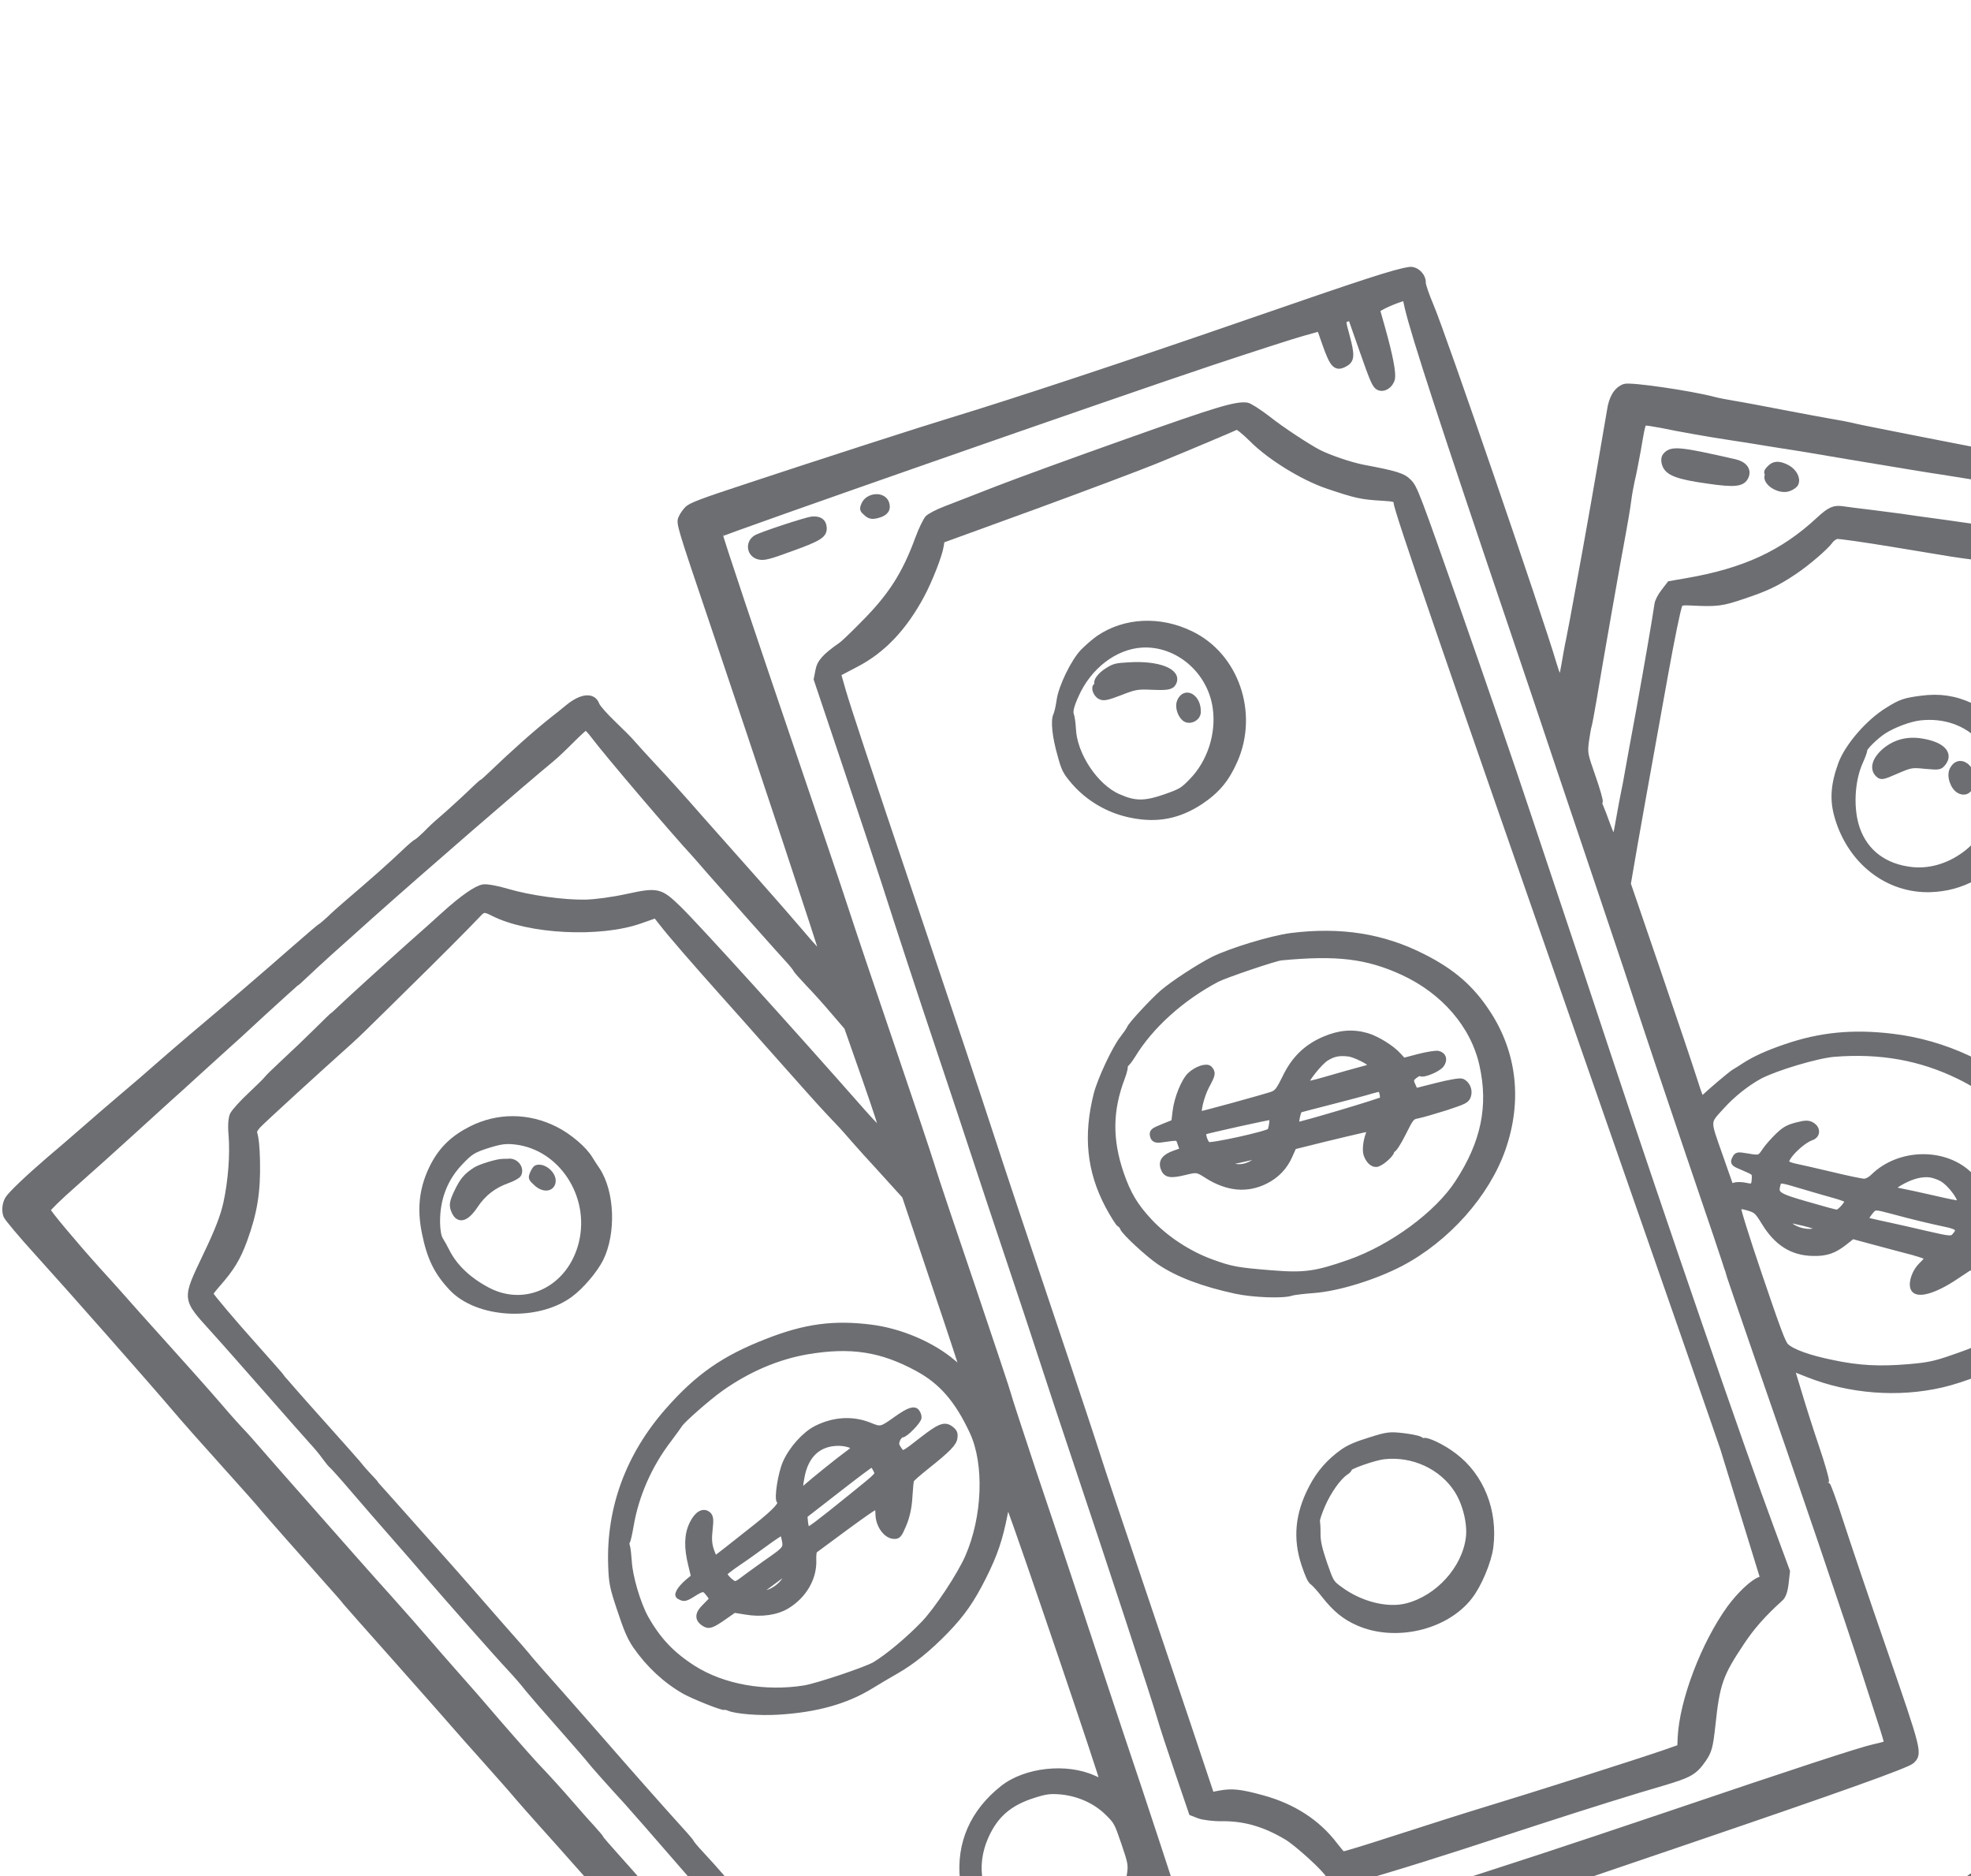 <svg width="186" height="177" viewBox="0 0 186 177" fill="none" xmlns="http://www.w3.org/2000/svg">
<path fill-rule="evenodd" clip-rule="evenodd" d="M64.888 48.027C64.674 48.249 64.391 48.641 64.286 48.914C64.097 49.366 64.194 49.696 67.2 58.572C71.844 72.322 77.752 90.144 77.698 90.253C77.645 90.364 76.663 89.282 75.351 87.731C74.762 87.042 72.977 84.979 71.378 83.182C69.778 81.384 67.327 78.624 65.933 77.047C64.555 75.464 62.666 73.366 61.739 72.392C60.822 71.397 59.878 70.375 59.656 70.105C59.434 69.836 58.612 69.009 57.842 68.274C57.071 67.538 56.371 66.742 56.286 66.498C55.971 65.602 54.893 65.707 53.627 66.737C53.358 66.959 52.69 67.505 52.129 67.938C50.484 69.247 48.397 71.114 46.386 73.043C46.005 73.415 45.628 73.749 45.563 73.772C45.498 73.794 45.191 74.067 44.889 74.355C44.196 75.038 42.496 76.603 41.554 77.409C41.171 77.725 40.553 78.308 40.193 78.691C39.811 79.064 39.434 79.397 39.321 79.437C39.224 79.471 38.7 79.91 38.196 80.398C36.852 81.675 35.388 82.975 32.701 85.272C32.125 85.766 31.387 86.427 31.075 86.738C30.741 87.037 30.435 87.31 30.37 87.332C30.288 87.361 29.076 88.389 27.651 89.64C25.009 91.958 21.368 95.083 18.233 97.718C17.259 98.535 15.816 99.793 15.003 100.498C14.196 101.221 12.607 102.582 11.492 103.523C10.367 104.485 8.762 105.853 7.912 106.608C7.072 107.342 5.587 108.631 4.611 109.448C2.673 111.115 1.054 112.652 0.761 113.121C0.495 113.562 0.429 114.206 0.595 114.679C0.674 114.907 2.026 116.517 3.603 118.25C6.463 121.398 14.392 130.392 16.327 132.674C17.363 133.903 19.357 136.146 22.384 139.509C23.312 140.537 24.428 141.791 24.846 142.303C25.503 143.079 27.998 145.916 31.498 149.844C31.948 150.345 32.465 150.931 32.644 151.179C32.833 151.406 34.895 153.736 37.217 156.341C41.061 160.679 41.761 161.475 43.073 162.972C43.295 163.242 44.529 164.619 45.795 166.039C47.062 167.46 48.424 168.993 48.806 169.463C49.207 169.926 50.218 171.088 51.085 172.047C51.953 173.004 53.368 174.592 54.252 175.598C57.152 178.86 61.33 183.52 61.784 183.982C62.017 184.229 62.29 184.536 62.379 184.687C62.462 184.823 62.814 185.248 63.169 185.635C64.27 186.841 64.241 186.813 67.912 190.919C72.579 196.14 74.112 197.85 75.028 198.845C75.572 199.459 76.456 200.465 76.969 201.09C77.497 201.709 78.32 202.646 78.803 203.188C80.396 204.915 83.652 208.565 85.352 210.49C86.263 211.524 87.136 212.498 87.281 212.648C87.425 212.798 88.236 213.702 89.087 214.666C90.476 216.227 91.682 217.577 92.791 218.76C93.23 219.228 94.103 220.202 95.085 221.338C96.696 223.168 98.285 224.622 98.739 224.663C99.117 224.696 99.5 224.488 100.896 223.413C101.819 222.704 103.063 221.719 103.646 221.241C104.227 220.763 105.348 219.838 106.129 219.198C106.91 218.558 107.863 217.73 108.233 217.38C108.615 217.008 110.122 215.676 111.58 214.413C113.05 213.13 115.083 211.318 116.111 210.39C117.133 209.446 118.64 208.114 119.447 207.391C120.26 206.686 121.734 205.363 122.72 204.469C123.714 203.553 124.678 202.702 124.883 202.557C125.087 202.412 127.149 200.574 129.484 198.474C131.82 196.374 134.327 194.141 135.054 193.501C135.781 192.861 136.426 192.252 136.5 192.153C136.554 192.042 136.693 191.92 136.823 191.874C136.954 191.828 137.315 191.555 137.627 191.245C137.944 190.951 139.171 189.862 140.356 188.806C141.546 187.767 142.709 186.755 142.919 186.572C143.236 186.279 143.42 186.231 143.936 186.343C144.285 186.402 146.661 186.813 149.227 187.247C155.06 188.235 159.58 189.026 161.988 189.48C163.575 189.783 169.803 190.852 174.541 191.64C175.302 191.775 176.04 191.9 176.199 191.936C177.295 192.192 184.415 193.46 184.497 193.431C184.562 193.408 185.596 193.594 186.817 193.843C188.015 194.081 190.177 194.456 191.599 194.651C193.021 194.847 194.543 195.063 194.974 195.148C197.163 195.551 197.617 195.593 198.122 195.416C198.854 195.159 199.164 194.684 199.374 193.458C199.474 192.91 199.917 190.213 200.372 187.494C201.278 182.055 202.182 177.019 202.919 173.286C203.183 171.951 203.393 170.725 203.389 170.561C203.397 170.374 203.49 169.959 203.614 169.587C203.724 169.22 203.746 168.865 203.667 168.8C203.573 168.741 203.592 168.588 203.678 168.468C203.86 168.258 204.638 164.272 205.774 157.82C206.146 155.751 206.508 153.814 206.57 153.518C206.652 153.234 206.808 152.429 206.928 151.728C207.032 151.033 207.182 150.158 207.253 149.786C207.374 149.195 208.031 145.49 208.753 141.396C208.89 140.69 209.305 138.331 209.722 136.137C210.125 133.947 210.44 132.136 210.423 132.088C210.406 132.039 210.506 131.546 210.656 130.981C210.782 130.406 211.186 128.273 211.519 126.253C213.057 117.191 213.393 115.335 213.509 115.039C213.577 114.869 213.722 114.032 213.828 113.189C213.951 112.341 214.063 111.515 214.115 111.35C214.354 110.261 215.401 104.279 215.482 103.575C215.518 103.104 215.627 102.426 215.731 102.098C215.83 101.752 216.166 99.952 216.497 98.081C216.811 96.216 217.113 94.573 217.149 94.468C217.197 94.342 217.317 93.696 217.404 93.007C217.507 92.312 217.697 91.184 217.833 90.48C217.97 89.773 218.457 87.096 218.922 84.519C219.373 81.947 219.799 79.566 219.855 79.255C220.035 78.259 221.2 71.835 221.815 68.326C222.14 66.493 222.509 64.571 222.61 64.025C222.874 62.744 224.07 54.845 224.306 52.861C224.407 52.003 224.583 51.044 224.676 50.737C225.011 49.815 224.618 49.477 222.717 49.011C220.082 48.382 217.175 47.81 214.669 47.447C212.202 47.087 211.311 46.944 208.438 46.47C207.481 46.293 205.035 45.89 202.994 45.546C199.284 44.928 196.689 44.467 193.427 43.821C192.464 43.628 191.27 43.407 190.79 43.339C189.848 43.157 189.285 43.062 184.905 42.204C183.333 41.896 180.51 41.351 178.62 40.971C176.737 40.607 174.963 40.242 174.678 40.161C174.399 40.093 173.571 39.928 172.816 39.808C172.077 39.682 170.003 39.296 168.218 38.953C166.433 38.611 164.374 38.217 163.62 38.099C162.881 37.974 162.038 37.813 161.752 37.73C159.554 37.148 153.849 36.316 153.313 36.504C152.579 36.762 152.101 37.532 151.93 38.763C151.76 39.791 150.346 48.006 149.918 50.331C149.833 50.817 149.432 53.062 149.014 55.311C148.613 57.554 148.185 59.826 148.067 60.379C147.944 60.916 147.76 62.005 147.625 62.766C147.496 63.543 147.325 64.206 147.245 64.234C147.163 64.263 146.868 63.525 146.591 62.581C145.241 58.007 136.174 31.601 135.018 28.88C134.599 27.893 134.256 26.916 134.264 26.676C134.291 26.026 133.605 25.372 133.001 25.473C131.645 25.675 128.92 26.558 117.554 30.493C106.483 34.324 95.587 37.929 89.835 39.674C87.288 40.44 77.004 43.756 70.288 45.986C66.198 47.329 65.233 47.705 64.888 48.027ZM114.259 34.209C118.271 32.875 122.229 31.595 123.049 31.38L124.549 30.962L125.063 32.428C125.794 34.512 126.093 34.792 126.96 34.287C127.538 33.956 127.559 33.491 127.089 31.736C126.679 30.252 126.683 30.214 127.074 30.076L127.48 29.934L128.605 33.141C129.582 35.925 129.776 36.369 130.106 36.528C130.568 36.75 131.184 36.369 131.349 35.744C131.472 35.207 131.168 33.613 130.457 31.064L129.931 29.201L130.483 28.897C130.792 28.734 131.393 28.468 131.833 28.314L132.63 28.034L132.842 29.002C133.467 31.671 136.174 39.956 142.792 59.487C144.189 63.623 146.078 69.214 146.973 71.918C147.883 74.617 149.848 80.473 151.352 84.92C152.858 89.366 154.399 94.018 154.79 95.234C155.187 96.467 157.202 102.47 159.268 108.566C161.357 114.673 163.052 119.711 163.036 119.771C163.036 119.825 164.262 123.419 165.771 127.772C169.725 139.093 174.613 153.489 176.078 158.076C176.784 160.243 177.525 162.562 177.731 163.202C177.943 163.86 178.111 164.441 178.074 164.49C178.058 164.55 177.493 164.712 176.846 164.848C175.558 165.135 169.439 167.136 157.246 171.269C152.979 172.712 147.675 174.481 145.46 175.204C133.966 178.927 129.531 180.41 121.69 183.181L113.116 186.209L112.483 184.145C111.615 181.36 109.71 175.517 107.483 168.802C106.446 165.746 105.025 161.436 104.287 159.225C101.668 151.293 99.777 145.594 97.498 138.84C96.243 135.056 95.177 131.809 95.146 131.619C95.115 131.429 93.609 126.929 91.823 121.631C90.014 116.323 88.256 111.106 87.928 110.015C87.599 108.923 85.887 103.837 84.147 98.723C82.401 93.594 80.438 87.79 79.795 85.803C79.152 83.816 77.131 77.85 75.328 72.558C71.042 59.981 67.875 50.542 67.916 50.398C67.952 50.242 105.498 37.121 114.259 34.209ZM56.081 69.46C57.346 71.137 63.534 78.401 65.54 80.569C65.751 80.806 66.356 81.489 66.885 82.109C68.046 83.439 74.004 90.144 74.613 90.79C74.829 91.042 75.052 91.311 75.086 91.41C75.12 91.507 75.664 92.121 76.275 92.766C76.908 93.423 77.985 94.616 78.676 95.436L79.943 96.911L81.663 101.812C82.606 104.5 83.352 106.779 83.304 106.851C83.278 106.933 82.43 106.078 81.429 104.948C74.583 97.165 65.719 87.385 64.029 85.746C62.282 84.054 62.064 84.004 59.225 84.617C57.833 84.923 56.227 85.138 55.266 85.165C53.177 85.204 49.967 84.758 47.843 84.131C46.923 83.851 45.91 83.676 45.616 83.725C44.974 83.822 43.651 84.743 41.93 86.299C41.253 86.921 39.804 88.216 38.728 89.16C36.043 91.565 32.87 94.454 32.185 95.115C31.857 95.431 31.568 95.697 31.518 95.715C31.468 95.733 30.743 96.426 29.905 97.268C29.05 98.117 27.68 99.421 26.85 100.187C26.021 100.953 25.302 101.664 25.228 101.763C25.175 101.873 24.466 102.561 23.671 103.315C22.869 104.055 22.124 104.9 21.981 105.17C21.833 105.477 21.773 106.194 21.852 107.043C22.006 108.89 21.822 111.388 21.37 113.485C21.085 114.757 20.582 116.084 19.441 118.46C17.445 122.673 17.419 122.443 20.169 125.484C21.241 126.662 23.619 129.375 25.475 131.484C27.33 133.594 29.126 135.635 29.481 136.021C29.831 136.392 30.365 137.027 30.655 137.437C30.94 137.831 31.256 138.213 31.356 138.289C31.45 138.348 32.349 139.348 33.345 140.517C34.335 141.669 36.031 143.635 37.118 144.861C38.191 146.094 39.679 147.784 40.404 148.646C42.012 150.515 46.934 156.102 48.189 157.435C48.683 157.956 49.423 158.812 49.822 159.33C50.24 159.842 51.658 161.484 52.986 162.974C54.297 164.47 55.515 165.854 55.66 166.058C55.905 166.393 57.717 168.426 59.132 169.96C59.453 170.305 61.988 173.2 64.757 176.398C67.541 179.59 70.57 183.063 71.498 184.091C72.425 185.119 73.964 186.846 74.892 187.928C75.837 189.004 77.254 190.647 78.071 191.567C81.033 194.953 86.036 200.767 86.064 200.849C86.076 200.883 87.143 202.098 88.448 203.524C89.737 204.955 91.066 206.5 91.39 206.954C92.333 208.287 92.634 208.31 95.281 207.361C97.023 206.75 97.746 206.57 98.679 206.516C101.215 206.394 102.972 206.765 105.677 208.01C106.699 208.475 107.528 208.75 107.724 208.682C107.919 208.613 108.707 208.044 109.488 207.404C110.275 206.78 111.374 205.901 111.912 205.455C113.34 204.314 115.407 202.491 115.545 202.26C115.599 202.149 115.771 202.015 115.917 201.964C116.194 201.867 118.267 200.115 119.708 198.751C120.122 198.367 121.226 197.396 122.158 196.611C123.089 195.826 124.451 194.654 125.184 194.031C128.534 191.173 130.256 189.726 133.512 187.067C133.868 186.776 134.321 186.142 134.575 185.614L134.99 184.663L136.37 184.947C137.114 185.087 138.161 185.306 138.701 185.39L139.658 185.566L138.991 186.167C138.636 186.511 138.248 186.812 138.133 186.852C138.018 186.893 137.895 187.009 137.832 187.14C137.779 187.251 137.351 187.694 136.904 188.087C136.442 188.488 134.551 190.139 132.71 191.772C130.87 193.405 128.755 195.246 128.027 195.884C125.502 198.069 120.954 202.042 120.33 202.608C119.979 202.913 117.031 205.504 113.758 208.37C110.479 211.221 107.282 214.044 106.648 214.633C106.008 215.205 105.414 215.651 105.326 215.609C105.238 215.567 104.837 215.103 104.421 214.592C103.368 213.315 102.739 212.823 102.243 212.869C101.73 212.922 101.309 213.545 101.469 214.001C101.595 214.358 103.419 216.59 103.746 216.787C103.928 216.888 103.848 217.079 103.376 217.557C102.994 217.929 102.681 218.129 102.549 218.066C102.455 218.007 101.732 217.146 100.947 216.16C99.31 214.047 98.594 213.365 97.878 213.251C97.429 213.17 97.315 213.21 97.025 213.531C96.821 213.731 96.683 214.072 96.698 214.268C96.734 214.474 97.626 215.77 98.73 217.139C99.815 218.513 100.736 219.727 100.771 219.824C100.85 220.052 99.126 221.809 98.885 221.747C98.765 221.716 98.654 221.609 98.62 221.512C98.581 221.398 97.668 220.311 96.579 219.082C95.49 217.856 94.113 216.273 93.532 215.561C92.943 214.872 91.581 213.284 90.508 212.05C89.424 210.839 87.901 209.106 87.136 208.224C86.368 207.341 85.252 206.086 84.675 205.431C84.086 204.797 83.574 204.171 83.534 204.058C83.494 203.944 83.377 203.874 83.281 203.908C83.199 203.937 83.127 203.889 83.147 203.79C83.184 203.685 82.745 203.163 82.207 202.62C81.664 202.062 81.186 201.533 81.152 201.436C81.112 201.323 80.361 200.434 79.467 199.449C78.594 198.475 76.9 196.564 75.717 195.224C74.533 193.884 72.937 192.048 72.155 191.172C71.372 190.294 70.137 188.862 69.403 188.023C68.664 187.168 66.74 184.971 65.124 183.124C63.491 181.284 61.579 179.066 60.844 178.226C60.122 177.365 58.904 175.981 58.133 175.136C57.384 174.301 56.738 173.559 56.71 173.478C56.681 173.396 56.337 172.987 55.947 172.557C55.543 172.132 54.659 171.126 53.953 170.312C52.814 168.993 51.679 167.745 50.493 166.498C49.85 165.81 46.709 162.231 45.952 161.325C45.568 160.857 44.324 159.445 43.201 158.176C42.079 156.905 40.706 155.339 40.144 154.677C39.583 154.014 38.121 152.352 36.887 150.974C34.882 148.751 32.665 146.239 28.047 141.001C27.264 140.124 25.858 138.515 24.914 137.438C23.986 136.356 22.985 135.227 22.68 134.93C22.393 134.629 21.875 134.042 21.514 133.639C20.123 132.025 19.473 131.264 15.874 127.26C13.808 124.969 11.703 122.617 11.207 122.04C10.696 121.47 9.825 120.496 9.264 119.888C6.987 117.359 4.467 114.348 4.475 114.162C4.467 114.037 5.585 112.95 6.969 111.732C8.352 110.515 10.757 108.355 12.323 106.927C13.888 105.499 15.513 104.034 15.927 103.65C16.346 103.283 17.541 102.205 18.563 101.263C19.591 100.335 20.785 99.257 21.199 98.874C21.619 98.507 23.297 96.985 24.894 95.491C26.514 94.009 27.875 92.78 27.94 92.757C27.989 92.74 28.376 92.385 28.801 91.98C30.231 90.638 31.075 89.866 35.004 86.365C39.977 81.932 49.29 73.871 52.042 71.606C52.398 71.316 53.237 70.528 53.897 69.857C54.574 69.181 55.182 68.62 55.27 68.608C55.358 68.599 55.729 68.98 56.081 69.46ZM156.794 40.093C158.355 40.423 161.299 40.944 163.558 41.285C164.351 41.409 165.315 41.547 165.687 41.617C166.059 41.688 167.158 41.85 168.111 42.009C169.073 42.146 171.908 42.615 174.418 43.05C179.392 43.883 182.594 44.406 183.342 44.507C185.175 44.778 194.214 46.306 199.873 47.319C209.312 48.999 214.35 50.01 214.424 50.221C214.459 50.32 214.428 50.548 214.345 50.724C214.125 51.295 213.739 54.521 213.859 54.862C214.07 55.464 214.825 55.529 215.443 55.001C215.696 54.785 216.027 53.644 216.348 51.794C216.468 51.093 216.623 50.491 216.671 50.474C216.737 50.451 216.955 50.502 217.18 50.57C217.532 50.685 217.523 50.87 217.041 54.239C216.762 56.203 216.587 57.946 216.656 58.142C216.799 58.549 217.654 58.797 218.031 58.519C218.505 58.151 218.796 57.208 219.312 54.302C219.604 52.737 219.861 51.384 219.903 51.296C219.988 51.12 222.468 51.255 222.53 51.434C222.553 51.499 222.472 51.839 222.356 52.19C222.102 52.974 220.212 62.231 219.909 64.131C219.258 68.164 218.988 69.739 218.87 70.182C218.803 70.461 218.667 71.168 218.561 71.753C218.164 74.214 217.728 76.672 217.269 79.065C217.008 80.456 216.666 82.349 216.51 83.263C216.356 84.177 215.915 86.673 215.534 88.818C215.153 90.964 214.772 93.108 214.703 93.59C214.619 94.078 214.437 95.073 214.285 95.839C213.641 99.266 212.689 104.574 212.353 106.539C212.28 107.058 211.962 108.761 211.676 110.342C211.407 111.918 211.1 113.599 211.016 114.086C210.931 114.574 210.618 116.238 210.343 117.796C210.051 119.361 209.741 121.189 209.632 121.867C209.523 122.546 209.383 123.346 209.299 123.63C209.232 123.909 208.935 125.459 208.661 127.073C208.398 128.666 207.986 130.931 207.759 132.109C207.526 133.27 207.339 134.249 207.356 134.298C207.367 134.33 207.163 135.572 206.914 137.049C206.665 138.526 206.388 140.086 206.318 140.513C206.249 140.939 205.963 142.52 205.686 144.027C205.409 145.532 204.844 148.765 204.43 151.234C203.994 153.692 203.494 156.591 203.304 157.664C202.976 159.388 201.941 165.402 200.704 172.658C200.479 173.943 200.139 175.947 199.923 177.101C199.712 178.272 199.542 179.246 199.553 179.278C199.564 179.31 199.444 180.011 199.273 180.822C199.105 181.648 198.992 182.365 199.009 182.414C199.026 182.462 198.684 184.247 198.258 186.371C197.833 188.495 197.395 190.789 197.286 191.467C197.177 192.145 197.011 192.77 196.898 192.865C196.795 192.936 196.408 192.928 196.035 192.802C195.355 192.582 188.123 191.153 185.957 190.816C185.318 190.712 184.222 190.511 183.522 190.391C182.815 190.254 180.496 189.845 178.35 189.464C171.335 188.232 169.797 187.967 168.006 187.608C166.26 187.269 160.37 186.174 157.935 185.748C157.234 185.628 156.293 185.446 155.833 185.333C155.356 185.227 154.962 185.145 154.913 185.162C154.882 185.174 153.77 184.978 152.435 184.716C148.796 184.038 148.855 184.053 145.715 183.49C144.117 183.21 142.567 182.913 142.282 182.829C142.004 182.762 141.63 182.692 141.451 182.701C141.008 182.691 136.22 181.867 135.958 181.74C135.826 181.675 137.409 181.084 140.151 180.14L144.563 178.646L144.754 179.037C144.866 179.253 145.062 179.496 145.193 179.56C145.75 179.895 151.724 181.236 154.942 181.753C155.172 181.781 155.725 181.899 156.163 182C156.6 182.102 157.586 182.306 158.331 182.446C164.034 183.48 165.545 183.773 170.964 184.833C172.316 185.091 174.135 185.476 175.016 185.697C175.893 185.902 177.233 186.181 177.978 186.323C179.198 186.516 179.448 186.501 180.355 186.164C181.58 185.698 182.269 185.053 183.404 183.285C185.14 180.573 186.836 179.154 190.373 177.456C191.689 176.829 192.389 176.584 193.532 176.348L194.984 176.057L195.663 175.125C196.491 173.993 196.547 173.789 197.175 168.961C197.436 166.84 197.752 164.663 197.861 164.094C197.971 163.524 198.052 163.021 198.041 162.989C198.029 162.957 198.203 161.89 198.418 160.625C198.648 159.356 198.938 157.627 199.061 156.778C199.184 155.93 199.699 152.915 200.183 150.076C200.668 147.237 201.143 144.472 201.249 143.941C201.333 143.4 201.509 142.442 201.63 141.796C201.75 141.149 202.238 138.474 202.702 135.841C203.778 129.684 204.2 127.342 204.595 125.394C204.767 124.528 205.078 122.811 205.272 121.59C205.641 119.302 205.725 118.816 206.622 114.076C206.899 112.571 207.415 109.719 207.776 107.728C208.121 105.741 208.84 101.795 209.379 98.956C209.902 96.12 210.317 93.761 210.306 93.729C210.294 93.698 210.48 92.717 210.697 91.561C210.93 90.4 211.446 87.496 211.844 85.087C212.227 82.685 212.647 80.233 212.768 79.642C213.247 77.152 213.753 73.902 214.26 70.085C214.698 66.749 214.634 66.515 212.837 64.989C209.258 61.984 207.481 59.681 205.912 55.99C204.739 53.22 204.56 53.026 202.867 52.578C201.016 52.094 188.929 50.064 183.553 49.336C181.48 49.057 179.615 48.798 179.418 48.758C179.227 48.733 178.018 48.574 176.755 48.413C175.497 48.268 174.212 48.098 173.885 48.048C173.076 47.93 172.679 48.105 171.631 49.077C168.237 52.224 164.603 53.903 159.117 54.841L157.583 55.106L157.042 55.808C156.737 56.189 156.451 56.728 156.418 56.996C156.186 58.577 155.461 62.763 154.708 66.922C154.209 69.566 153.739 72.237 153.618 72.883C153.514 73.522 153.352 74.365 153.266 74.745C153.179 75.123 152.969 76.294 152.783 77.328C152.604 78.378 152.416 79.249 152.351 79.272C152.269 79.301 151.998 78.683 151.701 77.892C151.427 77.11 151.114 76.324 151.024 76.117C150.916 75.917 150.898 75.704 150.961 75.627C151.009 75.556 150.714 74.507 150.285 73.285C149.531 71.136 149.519 71.048 149.664 69.901C149.753 69.267 149.868 68.604 149.925 68.456C149.976 68.292 150.177 67.197 150.382 66.01C150.95 62.573 152.713 52.537 153.12 50.419C153.317 49.363 153.557 47.962 153.638 47.312C153.722 46.661 153.882 45.764 153.983 45.325C154.101 44.882 154.348 43.605 154.555 42.472C154.934 40.218 155 39.938 155.212 39.863C155.295 39.833 156.011 39.947 156.794 40.093ZM46.559 86.151C49.898 87.851 56.6 88.187 60.377 86.861L61.891 86.33L62.42 87.004C63.295 88.142 65.563 90.747 68.336 93.852C69.775 95.45 71.475 97.378 72.115 98.105C75.927 102.399 77.464 104.127 78.22 104.922C79.463 106.224 79.491 106.25 80.686 107.623C81.292 108.306 82.163 109.28 82.63 109.775C83.08 110.276 83.885 111.163 84.419 111.745L85.401 112.827L88.156 121.04C89.685 125.551 90.9 129.276 90.895 129.314C90.869 129.341 90.437 128.999 89.917 128.559C87.958 126.887 84.97 125.614 82.213 125.264C78.692 124.818 76.002 125.176 72.433 126.575C68.343 128.157 65.861 129.888 63.014 133.136C59.332 137.336 57.505 142.292 57.677 147.626C57.732 149.345 57.807 149.72 58.53 151.881C59.155 153.763 59.455 154.463 59.991 155.263C61.246 157.07 62.819 158.53 64.604 159.55C65.49 160.044 68.169 161.114 68.365 161.046C68.43 161.023 68.643 161.057 68.819 161.142C69.484 161.421 71.686 161.598 73.387 161.494C77.007 161.284 79.838 160.492 82.183 159.047C82.724 158.711 83.784 158.084 84.53 157.657C86.072 156.787 87.607 155.535 89.234 153.866C90.828 152.209 91.676 150.978 92.808 148.734C93.861 146.626 94.352 145.157 94.795 142.88C94.946 142.06 95.098 141.659 95.167 141.854C96.552 145.537 104.14 167.892 104.072 168.061C104.04 168.126 103.667 168.002 103.211 167.796C100.638 166.614 96.765 167.04 94.636 168.739C91.817 170.971 90.532 173.928 90.874 177.301C91.174 180.03 93.103 183.285 94.629 183.571C94.925 183.633 95.365 183.844 95.603 184.052C96.101 184.48 97.99 185.226 98.81 185.321C99.652 185.428 101.075 185.367 101.957 185.169C103.849 184.779 106.618 182.819 107.619 181.188C107.885 180.747 108.201 180.344 108.298 180.31C108.445 180.258 108.693 180.811 109.243 182.484C109.645 183.732 110.28 185.594 110.663 186.631C111.626 189.219 111.56 189.188 114.463 188.497C115.708 188.188 118.512 187.369 120.684 186.68C122.85 185.974 125.396 185.154 126.352 184.856C127.308 184.556 128.573 184.149 129.159 183.944C130.126 183.623 130.376 183.608 131.225 183.84C131.773 183.995 132.251 184.212 132.297 184.342C132.337 184.456 131.935 184.927 131.386 185.394C130.853 185.855 128.786 187.622 126.826 189.335C121.277 194.154 119.872 195.361 118.108 196.802C115.103 199.283 109.868 203.754 108.524 205.03C107.405 206.063 107.125 206.253 106.899 206.132C102.822 204.051 101.382 203.753 97.76 204.219C96.203 204.418 94.606 204.924 94.03 205.419C93.733 205.67 93.565 205.71 93.34 205.588C93.17 205.52 92.088 204.363 90.936 203.012C89.775 201.682 86.807 198.335 84.341 195.58C81.874 192.825 79.657 190.311 79.401 189.999C79.162 189.681 78.334 188.727 77.584 187.894C76.812 187.05 75.106 185.108 73.76 183.568C72.415 182.028 71.037 180.445 70.704 180.068C70.365 179.675 69.398 178.588 68.547 177.625C67.714 176.656 66.636 175.461 66.169 174.966C65.703 174.471 65.296 173.993 65.262 173.896C65.233 173.814 64.761 173.249 64.201 172.641C62.44 170.699 59.29 167.142 57.233 164.772C56.126 163.496 54.188 161.306 52.937 159.88C51.67 158.459 50.364 156.978 50.046 156.596C49.739 156.191 48.455 154.722 47.189 153.301C45.937 151.874 44.532 150.265 44.071 149.732C43.604 149.183 41.487 146.799 39.348 144.404C37.208 142.009 35.453 140.029 35.441 139.996C35.424 139.947 35.131 139.63 34.781 139.259C34.431 138.888 34.098 138.511 34.053 138.435C34.002 138.344 32.329 136.444 30.319 134.205C28.308 131.966 26.657 130.077 26.634 130.012C26.612 129.947 25.49 128.676 24.162 127.186C22.001 124.779 19.905 122.298 19.825 122.069C19.808 122.021 20.133 121.595 20.552 121.119C21.833 119.664 22.424 118.689 23.041 117.01C23.983 114.43 24.318 112.466 24.249 109.509C24.218 108.222 24.151 107.459 23.967 106.829C23.944 106.709 24.114 106.411 24.355 106.162C24.779 105.701 30.179 100.771 32.478 98.721C33.135 98.144 34.221 97.122 34.881 96.451C35.564 95.791 37.112 94.261 38.347 93.041C40.717 90.728 44.192 87.241 44.976 86.399C45.602 85.719 45.673 85.712 46.559 86.151ZM178.423 51.283C181.022 51.705 183.604 52.134 184.129 52.225C184.677 52.325 188.165 52.783 191.895 53.248C201.699 54.452 202.481 54.544 202.709 54.464C202.888 54.401 203.019 54.721 203.377 56.003C204.442 59.871 207.994 64.732 211.269 66.766L212.669 67.628L212.489 68.367C211.902 70.968 210.556 78.335 209.866 82.674C209.726 83.473 209.56 84.355 209.493 84.633C209.328 85.258 208.499 90.138 208.139 92.605C207.98 93.613 207.803 94.826 207.717 95.314C207.633 95.801 207.155 98.711 206.652 101.814C206.144 104.9 205.458 109.146 205.109 111.224C204.759 113.303 204.356 115.749 204.217 116.658C204.095 117.56 203.884 118.73 203.784 119.278C203.677 119.809 203.515 120.908 203.407 121.697C203.283 122.489 203.113 123.464 203.026 123.842C202.922 124.226 202.858 124.614 202.887 124.696C202.915 124.778 202.842 125.297 202.725 125.851C202.593 126.41 202.4 127.427 202.297 128.122C202.193 128.817 202.044 129.746 201.964 130.195C201.889 130.661 201.748 131.405 201.667 131.853C201.592 132.319 201.438 133.287 201.32 134.042C201.038 135.896 200.246 140.673 199.007 147.928C198.416 151.299 197.893 154.446 197.807 154.932C197.259 158.216 195.847 165.606 195.115 169.044C194.893 170.182 194.589 171.661 194.457 172.329C194.199 173.626 194.054 173.786 193.093 173.759C191.756 173.698 188.1 175.476 185.474 177.475C183.899 178.668 181.242 181.412 180.367 182.723C179.974 183.319 179.582 183.821 179.501 183.849C179.339 183.906 176.209 183.377 174.232 182.956C173.582 182.818 171.819 182.487 170.319 182.227C168.814 181.95 167.539 181.703 167.472 181.672C167.4 181.624 166.393 181.411 165.206 181.206C164.034 180.996 162.387 180.677 161.577 180.505C159.025 179.956 154.897 179.137 152.047 178.621C150.542 178.344 148.879 178.032 148.331 177.932L147.351 177.744L159.44 173.629C173.65 168.788 179.989 166.526 180.397 166.128C181.122 165.434 181.088 165.282 177.81 155.789C176.135 150.963 174.275 145.454 173.666 143.564C173.052 141.658 172.493 140.116 172.417 140.107C172.341 140.098 172.289 139.951 172.313 139.759C172.344 139.583 171.932 138.155 171.401 136.586C170.869 135.018 170.117 132.667 169.736 131.373L169.023 129.027L170.616 129.656C174.548 131.221 179.116 131.573 183.211 130.63C185.261 130.166 188.422 128.91 189.638 128.1C192.44 126.238 194.378 124.096 195.564 121.54C198.319 115.635 196.89 109.06 191.756 104.022C188.341 100.649 183.509 98.395 178.55 97.814C174.849 97.375 171.825 97.668 168.556 98.78C166.824 99.369 165.563 99.941 164.611 100.566C164.331 100.757 163.909 101.014 163.682 101.148C163.362 101.333 161.515 102.895 160.649 103.712C160.542 103.823 160.348 103.378 159.918 101.994C159.596 100.973 158.049 96.358 156.477 91.772L153.611 83.397L153.852 81.997C154.065 80.679 155.529 72.448 157.1 63.795C157.777 60.045 158.299 57.522 158.483 57.056C158.556 56.848 158.795 56.8 159.561 56.842C162.018 56.967 162.492 56.911 164.5 56.224C166.677 55.496 167.619 55.056 169.293 53.939C170.551 53.096 172.28 51.61 172.696 51.025C172.84 50.81 173.138 50.615 173.322 50.567C173.532 50.529 175.823 50.859 178.423 51.283ZM76.157 127.497C80.283 126.797 83.183 127.244 86.595 129.1C88.873 130.329 90.38 132.07 91.786 135.086C93.186 138.088 93.014 143.122 91.361 146.903C90.624 148.607 88.411 151.944 87.177 153.218C85.77 154.68 83.821 156.316 82.583 157.062C81.832 157.526 77.202 159.078 75.96 159.294C72.188 159.905 68.21 159.199 65.38 157.393C63.374 156.104 62.071 154.733 60.891 152.623C60.172 151.302 59.411 148.771 59.334 147.3C59.292 146.71 59.227 146.058 59.152 145.845C59.1 145.644 59.092 145.465 59.157 145.442C59.222 145.419 59.37 144.746 59.51 143.946C60 141.068 61.237 138.238 63.092 135.813C63.59 135.145 64.059 134.505 64.128 134.389C64.368 133.977 66.843 131.809 68.03 130.972C70.595 129.156 73.381 127.977 76.157 127.497ZM173.082 99.423C177.459 99.075 181.246 99.758 184.886 101.534C187.773 102.935 190.394 105.142 192.181 107.623C193.374 109.307 194.58 112.742 194.644 114.695C194.813 119.134 192.8 123.041 188.894 125.874C187.421 126.939 186.684 127.29 184.334 128.096C182.607 128.702 181.96 128.837 180.113 128.992C177.361 129.226 175.367 129.122 172.876 128.587C170.692 128.146 169.077 127.561 168.519 127.008C168.22 126.728 167.729 125.384 166.024 120.368C164.828 116.855 163.931 113.989 163.999 113.873C164.047 113.746 164.418 113.762 164.95 113.924C165.745 114.157 165.856 114.265 166.494 115.302C167.671 117.248 169.131 118.179 171.081 118.209C172.337 118.243 173.069 117.986 174.071 117.195L174.816 116.605L176.997 117.193C178.186 117.507 179.765 117.94 180.526 118.13C181.276 118.341 181.903 118.56 181.931 118.642C181.954 118.707 181.703 119.034 181.36 119.355C180.742 119.938 180.37 120.964 180.565 121.519C180.827 122.267 182.512 121.804 184.509 120.463L185.86 119.568L187.223 119.858C187.979 120.032 189.085 120.265 189.682 120.403C190.953 120.688 191.779 120.49 191.873 119.872C192.002 119.094 191.65 118.816 189.719 118.268C187.082 117.529 187.121 117.534 187.437 116.821C187.643 116.364 187.767 116.247 188.04 116.297C188.231 116.322 188.417 116.274 188.463 116.203C188.495 116.138 188.556 116.152 188.591 116.251C188.63 116.364 189.135 116.499 189.709 116.571C190.819 116.713 191.258 116.503 191.166 115.878C191.134 115.578 191.003 115.515 189.066 114.895L187.749 114.479L187.23 113.107C186.815 112.027 186.546 111.574 185.963 110.956C183.639 108.553 179.246 108.595 176.764 111.058C176.506 111.313 176.166 111.487 175.931 111.497C175.712 111.5 174.333 111.217 172.853 110.857C171.396 110.509 169.847 110.158 169.414 110.071C168.982 109.984 168.597 109.827 168.557 109.713C168.391 109.24 169.954 107.65 170.946 107.302C171.5 107.107 171.523 106.496 170.989 106.172C170.659 105.959 170.353 105.974 169.548 106.184C168.711 106.404 168.408 106.584 167.752 107.216C167.316 107.643 166.781 108.251 166.578 108.561C166.088 109.3 166.055 109.311 164.868 109.106C163.954 108.952 163.906 108.969 163.725 109.342C163.545 109.717 163.579 109.76 164.584 110.175C165.595 110.606 165.623 110.632 165.599 111.19C165.556 111.955 165.46 112.045 164.704 111.871C164.349 111.794 163.89 111.79 163.694 111.859L163.32 111.99L162.274 109.011C161.074 105.592 161.063 105.924 162.473 104.369C163.487 103.245 164.818 102.193 166.03 101.529C167.509 100.739 171.463 99.552 173.082 99.423ZM170.311 111.952C171.293 112.248 172.591 112.614 173.2 112.785C173.808 112.957 174.335 113.155 174.37 113.253C174.45 113.48 173.629 114.427 173.351 114.416C173.226 114.424 171.932 114.073 170.486 113.648C167.701 112.851 167.481 112.69 167.738 111.759C167.881 111.232 167.876 111.217 170.311 111.952ZM170.234 115.38C171.674 115.734 171.924 115.921 171.272 116.15C170.458 116.435 168.905 115.92 168.682 115.285C168.58 114.992 168.563 114.998 170.234 115.38ZM182.141 110.8C182.431 110.844 182.924 111 183.222 111.169C184.12 111.641 185.358 113.4 184.902 113.56C184.82 113.589 183.742 113.382 182.504 113.086C181.272 112.805 179.886 112.505 179.416 112.415C178.402 112.239 178.45 112.005 179.59 111.402C180.549 110.9 181.397 110.713 182.141 110.8ZM178.659 114.27C180.419 114.751 182.313 115.201 183.616 115.474C184.837 115.721 185.037 115.981 184.502 116.59C184.19 116.954 184.06 116.946 181.792 116.426C180.477 116.119 178.867 115.751 178.215 115.614C177.563 115.477 176.829 115.314 176.588 115.252C175.981 115.137 175.961 114.979 176.444 114.37C176.899 113.792 176.883 113.798 178.659 114.27ZM100.186 169.023C101.858 169.204 103.404 169.906 104.518 170.995C105.383 171.844 105.434 171.935 106.097 173.88C106.737 175.757 106.769 175.949 106.626 176.894C106.371 178.41 105.355 180.413 104.254 181.548C103.396 182.435 103.217 182.552 101.849 183.033C100.312 183.553 99.032 183.655 97.477 183.342C96.59 183.159 95.617 182.733 95.537 182.504C95.497 182.39 95.036 181.858 94.492 181.298C92.307 179.03 91.757 176.058 93.006 173.26C93.917 171.221 95.237 170.082 97.506 169.359C98.691 168.981 99.109 168.926 100.186 169.023Z" fill="#6C6E72" stroke="#6C6E72" stroke-width="0.573"/>
<path fill-rule="evenodd" clip-rule="evenodd" d="M71.336 50.773C70.591 51.254 70.775 52.304 71.615 52.503C72.075 52.615 72.515 52.516 74.604 51.746C77.334 50.77 77.793 50.462 77.727 49.755C77.68 49.205 77.322 48.965 76.646 49.019C76.111 49.061 71.736 50.505 71.336 50.773Z" fill="#6C6E72" stroke="#6C6E72" stroke-width="0.573"/>
<path fill-rule="evenodd" clip-rule="evenodd" d="M81.555 47.627C81.387 48.033 81.41 48.098 81.776 48.409C82.074 48.687 82.327 48.728 82.809 48.594C83.549 48.408 83.821 48.038 83.621 47.468C83.335 46.655 81.923 46.749 81.555 47.627Z" fill="#6C6E72" stroke="#6C6E72" stroke-width="0.573"/>
<path fill-rule="evenodd" clip-rule="evenodd" d="M94.052 46.168C92.104 46.925 89.935 47.778 89.224 48.044C88.513 48.313 87.772 48.7 87.567 48.9C87.385 49.11 86.967 49.952 86.658 50.792C85.417 54.189 84.081 56.269 81.496 58.858C80.54 59.833 79.583 60.755 79.373 60.883C77.861 61.945 77.373 62.48 77.234 63.28L77.076 64.084L79.877 72.428C81.412 77.01 83.016 81.841 83.441 83.154C84.996 88.003 86.826 93.579 88.772 99.386C89.872 102.676 91.333 107.047 92.01 109.131C92.682 111.2 94.176 115.667 95.305 119.038C96.433 122.409 97.848 126.648 98.427 128.457C99.007 130.265 100.393 134.422 101.493 137.713C104.672 147.186 108.965 160.254 109.462 161.98C109.711 162.845 110.497 165.238 111.195 167.279L112.47 171.019L113.189 171.298C113.584 171.434 114.541 171.556 115.304 171.543C117.454 171.52 119.346 172.063 121.449 173.319C122.447 173.92 125.048 176.279 125.408 176.94C125.897 177.811 126.312 177.794 130.314 176.591C132.318 175.996 135.664 174.951 137.732 174.28C139.816 173.603 143.063 172.537 144.953 171.928C149.909 170.316 154.145 168.994 156.819 168.221C159.47 167.437 159.881 167.201 160.746 165.965C161.274 165.176 161.366 164.814 161.595 162.759C162.008 158.828 162.31 157.973 164.374 154.89C165.307 153.483 166.405 152.238 168.004 150.8C168.257 150.583 168.42 150.106 168.506 149.362L168.631 148.258L167.166 144.292C164.419 136.935 156.863 114.991 151.809 99.758C150.995 97.282 149.54 92.928 148.6 90.095C147.66 87.26 145.685 81.371 144.224 77.002C142.781 72.626 139.772 63.898 137.555 57.581C133.721 46.657 133.492 46.059 132.971 45.51C132.416 44.919 131.78 44.721 128.627 44.127C127.488 43.906 125.541 43.255 124.478 42.73C123.478 42.222 120.912 40.544 119.641 39.527C118.791 38.874 117.893 38.294 117.663 38.266C116.613 38.141 114.94 38.636 106.389 41.675C101.544 43.392 95.999 45.411 94.052 46.168ZM118.125 41.394C119.828 43.118 122.952 45.04 125.317 45.837C128.032 46.75 128.486 46.846 130.503 46.962C131.624 47.026 131.793 47.095 131.798 47.421C131.837 48.157 136.441 61.538 149.433 98.763C156.646 119.42 162.574 136.468 162.62 136.652C162.735 137.033 166.118 148.025 166.29 148.567C166.381 148.828 166.324 148.976 166.095 149.056C165.412 149.296 164.192 150.456 163.262 151.715C160.81 155.1 158.757 160.502 158.604 163.976L158.569 164.866L157.185 165.352C155.02 166.112 144.345 169.511 140.326 170.721C138.327 171.33 134.477 172.554 131.769 173.431C129.059 174.309 126.784 175.016 126.713 174.968C126.63 174.942 126.308 174.543 125.973 174.112C124.334 171.945 122.014 170.436 119.065 169.643C117.043 169.091 116.245 169.005 115.096 169.224L114.308 169.373L112.142 162.892C110.945 159.326 108.747 152.801 107.258 148.404C105.763 143.991 104.109 139.068 103.591 137.438C103.074 135.81 101.699 131.683 100.555 128.263C97.011 117.748 94.627 110.594 93.452 106.982C92.265 103.339 89.836 96.055 86.178 85.213C81.7 71.936 80.027 66.855 79.549 65.23L79.069 63.552L80.752 62.668C83.291 61.357 85.293 59.246 86.953 56.158C87.705 54.76 88.66 52.321 88.772 51.497L88.856 50.955L97.5 47.812C102.249 46.072 107.613 44.062 109.418 43.318C112.488 42.058 116.276 40.453 116.698 40.25C116.789 40.2 117.448 40.718 118.125 41.394Z" fill="#6C6E72" stroke="#6C6E72" stroke-width="0.573"/>
<path fill-rule="evenodd" clip-rule="evenodd" d="M103.701 60.227C103.274 60.523 102.617 61.101 102.225 61.494C101.328 62.43 100.151 64.855 99.99 66.119C99.912 66.677 99.774 67.274 99.678 67.472C99.424 68.001 99.584 69.499 100.07 71.194C100.435 72.547 100.559 72.796 101.282 73.657C102.689 75.322 104.666 76.475 106.823 76.887C109.221 77.362 111.223 76.97 113.259 75.635C114.831 74.589 115.72 73.528 116.504 71.753C118.48 67.274 116.622 61.873 112.392 59.828C109.456 58.389 106.153 58.561 103.701 60.227ZM107.765 60.811C111.156 60.627 114.249 63.289 114.731 66.796C115.075 69.29 114.201 71.956 112.477 73.713C111.617 74.6 111.45 74.695 109.92 75.232C107.993 75.889 107.076 75.882 105.516 75.186C103.357 74.243 101.344 71.218 101.245 68.749C101.221 68.264 101.14 67.671 101.054 67.425C100.946 67.116 101.069 66.579 101.511 65.6C102.722 62.855 105.203 60.961 107.765 60.811Z" fill="#6C6E72" stroke="#6C6E72" stroke-width="0.573"/>
<path fill-rule="evenodd" clip-rule="evenodd" d="M104.451 63.327C103.825 63.73 103.408 64.314 103.585 64.509C103.657 64.611 103.637 64.71 103.512 64.716C103.186 64.776 103.42 65.498 103.838 65.7C104.151 65.864 104.472 65.789 105.715 65.315C107.05 64.792 107.322 64.733 108.622 64.789C110.183 64.862 110.543 64.792 110.733 64.395C111.229 63.361 109.28 62.6 106.544 62.776C105.306 62.844 105.153 62.879 104.451 63.327Z" fill="#6C6E72" stroke="#6C6E72" stroke-width="0.573"/>
<path fill-rule="evenodd" clip-rule="evenodd" d="M111.353 66.189C111.164 66.641 111.361 67.358 111.77 67.743C112.202 68.14 113.025 67.778 113.032 67.173C113.076 65.785 111.832 65.053 111.353 66.189Z" fill="#6C6E72" stroke="#6C6E72" stroke-width="0.573"/>
<path fill-rule="evenodd" clip-rule="evenodd" d="M114.499 90.539C113.119 91.243 110.736 92.792 109.697 93.686C108.76 94.509 106.742 96.679 106.612 97.036C106.553 97.185 106.261 97.599 105.972 97.974C105.223 98.913 103.846 101.866 103.491 103.252C102.505 107.165 102.841 110.466 104.584 113.768C105.057 114.644 105.549 115.423 105.659 115.476C105.791 115.539 105.918 115.697 105.969 115.842C106.112 116.25 108.333 118.305 109.414 119.04C111.162 120.219 113.522 121.11 116.65 121.786C118.271 122.131 121.089 122.24 121.871 121.966C122.083 121.891 123.014 121.784 123.941 121.714C126.258 121.541 129.673 120.489 132.18 119.188C136.548 116.888 140.286 112.687 141.794 108.391C143.381 103.847 142.857 99.331 140.33 95.518C138.804 93.201 137.044 91.679 134.288 90.287C130.503 88.36 126.515 87.729 121.82 88.316C119.968 88.565 116.183 89.709 114.499 90.539ZM120.88 90.328C126.171 89.825 128.998 90.167 132.373 91.708C136.276 93.502 139.084 96.759 139.896 100.479C140.765 104.362 140.045 107.834 137.593 111.583C135.66 114.566 131.354 117.722 127.348 119.128C124.19 120.236 123.09 120.384 120.079 120.144C116.767 119.879 116.204 119.784 114.316 119.094C112.137 118.304 109.97 116.871 108.444 115.229C107.095 113.782 106.422 112.646 105.757 110.704C104.675 107.518 104.699 104.767 105.866 101.687C106.097 101.093 106.203 100.562 106.115 100.52C106.033 100.494 106.053 100.45 106.147 100.454C106.25 100.437 106.572 100.05 106.874 99.559C108.556 96.793 111.455 94.165 114.833 92.377C115.575 91.989 120.298 90.386 120.88 90.328Z" fill="#6C6E72" stroke="#6C6E72" stroke-width="0.573"/>
<path fill-rule="evenodd" clip-rule="evenodd" d="M112.34 101.43C111.759 101.962 111.092 103.606 110.943 104.846L110.818 105.896L109.777 106.316C108.817 106.708 108.732 106.775 108.803 107.133C108.874 107.493 109.073 107.586 109.66 107.491C111.283 107.269 111.178 107.232 111.418 107.916L111.641 108.551L110.859 108.825C109.915 109.157 109.589 109.582 109.806 110.201C110.029 110.836 110.44 110.911 111.805 110.579C112.967 110.298 112.99 110.309 113.933 110.911C115.835 112.109 117.65 112.275 119.366 111.437C120.443 110.912 121.233 110.087 121.696 109.01L122.075 108.164L124.933 107.453C126.516 107.063 128.174 106.682 128.614 106.582C129.365 106.427 129.409 106.449 129.267 106.773C128.95 107.433 128.803 108.472 128.963 108.928C129.186 109.563 129.623 109.922 129.997 109.79C130.519 109.607 131.448 108.714 131.266 108.559C131.183 108.479 131.209 108.451 131.346 108.476C131.488 108.518 131.883 107.922 132.38 106.942C133.142 105.413 133.191 105.342 133.826 105.228C134.186 105.156 135.348 104.821 136.418 104.483C138.252 103.875 138.377 103.814 138.534 103.374C138.701 102.858 138.424 102.225 137.941 102.047C137.787 101.973 136.721 102.164 135.595 102.45L133.546 102.968L133.297 102.416C133.072 101.928 133.103 101.808 133.468 101.496C133.726 101.295 133.965 101.194 134.058 101.251C134.291 101.444 135.711 100.854 136.005 100.44C136.336 99.977 136.204 99.548 135.705 99.431C135.509 99.391 134.675 99.518 133.887 99.722L132.43 100.105L131.986 99.621C131.346 98.894 129.925 98.022 128.988 97.747C127.645 97.359 126.386 97.472 124.988 98.072C123.284 98.797 122.114 99.94 121.274 101.716C120.709 102.866 120.522 103.114 120.032 103.285C119.114 103.589 113.295 105.192 113.207 105.15C112.948 105.04 113.327 103.461 113.825 102.483C114.435 101.355 114.46 101.219 114.127 100.842C113.882 100.56 112.932 100.875 112.34 101.43ZM127.223 99.388C127.824 99.432 129.382 100.222 129.484 100.514C129.513 100.596 129.101 100.777 128.492 100.917C127.905 101.069 126.476 101.478 125.313 101.813C123.923 102.228 123.189 102.377 123.197 102.244C123.18 101.885 124.529 100.204 125.129 99.828C125.805 99.411 126.31 99.288 127.223 99.388ZM116.872 106.003C118.553 105.633 119.966 105.338 120.011 105.359C120.159 105.417 120.034 106.522 119.852 106.731C119.606 107.018 114.206 108.2 113.979 108.025C113.658 107.79 113.397 106.838 113.626 106.758C113.723 106.724 115.19 106.374 116.872 106.003ZM125.679 103.899C127.223 103.504 128.913 103.057 129.408 102.902C130.304 102.642 130.327 102.653 130.453 103.121C130.528 103.387 130.523 103.682 130.458 103.759C130.345 103.908 122.496 106.242 122.359 106.163C122.206 106.089 122.467 104.753 122.648 104.689C122.76 104.65 124.135 104.295 125.679 103.899ZM117.872 109.217C119.214 108.874 119.347 109.046 118.267 109.718C117.516 110.183 116.666 110.262 116.026 109.9C115.603 109.683 115.603 109.683 116.12 109.593C116.415 109.546 117.198 109.382 117.872 109.217Z" fill="#6C6E72" stroke="#6C6E72" stroke-width="0.573"/>
<path fill-rule="evenodd" clip-rule="evenodd" d="M126.746 136.989C125.472 137.894 124.529 138.955 123.798 140.364C122.505 142.83 122.274 145.141 123.105 147.612C123.437 148.611 123.687 149.163 123.89 149.275C124.055 149.383 124.533 149.909 124.968 150.47C126.027 151.818 126.922 152.545 128.175 153.093C131.659 154.631 136.427 153.524 138.668 150.636C139.54 149.525 140.465 147.317 140.64 145.938C141.061 142.554 139.765 139.278 137.209 137.36C136.109 136.52 134.532 135.776 134.311 135.981C134.209 136.053 134.11 136.033 134.103 135.908C134.08 135.788 133.401 135.623 132.559 135.517C131.164 135.348 130.952 135.368 129.307 135.891C128.067 136.27 127.318 136.587 126.746 136.989ZM130.6 137.391C133.363 137.08 136.101 138.368 137.521 140.595C138.326 141.848 138.794 143.806 138.612 145.113C138.244 148.022 135.712 150.812 132.754 151.557C130.889 152.029 128.342 151.386 126.409 149.944C125.598 149.35 125.581 149.302 124.952 147.51C124.494 146.152 124.32 145.446 124.33 144.694C124.337 144.143 124.296 143.607 124.278 143.505C124.239 143.391 124.463 142.727 124.774 141.996C125.364 140.655 126.282 139.363 126.963 138.906C127.173 138.778 127.319 138.616 127.296 138.551C127.226 138.356 129.701 137.487 130.6 137.391Z" fill="#6C6E72" stroke="#6C6E72" stroke-width="0.573"/>
<path fill-rule="evenodd" clip-rule="evenodd" d="M157.177 43.011C157.038 43.187 157.016 43.488 157.136 43.831C157.405 44.596 158.333 44.946 161.16 45.344C163.743 45.718 164.445 45.637 164.745 44.927C164.993 44.328 164.569 43.8 163.677 43.601C158.427 42.407 157.728 42.341 157.177 43.011Z" fill="#6C6E72" stroke="#6C6E72" stroke-width="0.573"/>
<path fill-rule="evenodd" clip-rule="evenodd" d="M166.97 44.239C166.788 44.449 166.707 44.587 166.795 44.575C166.877 44.546 166.883 44.671 166.815 44.842C166.559 45.517 167.92 46.374 168.783 46.071C169.075 45.969 169.355 45.778 169.431 45.624C169.653 45.161 169.281 44.47 168.632 44.131C167.851 43.729 167.389 43.764 166.97 44.239Z" fill="#6C6E72" stroke="#6C6E72" stroke-width="0.573"/>
<path fill-rule="evenodd" clip-rule="evenodd" d="M44.444 106.551C42.797 107.385 41.733 108.417 40.928 109.925C39.869 111.962 39.61 113.935 40.101 116.323C40.575 118.663 41.228 120.006 42.633 121.506C45.08 124.103 50.674 124.409 53.786 122.127C54.832 121.358 56.114 119.848 56.664 118.757C57.858 116.326 57.716 112.481 56.346 110.402C56.089 110.034 55.798 109.569 55.669 109.36C55.125 108.436 53.692 107.219 52.404 106.573C49.849 105.276 46.956 105.266 44.444 106.551ZM48.67 107.7C53.007 108.226 55.981 112.796 54.911 117.25C53.877 121.545 49.702 123.667 46.032 121.755C44.216 120.801 42.874 119.536 42.132 118.041C41.958 117.7 41.693 117.208 41.537 116.97C41.357 116.667 41.256 116.117 41.243 115.354C41.213 113.133 41.948 111.211 43.375 109.705C44.374 108.641 44.643 108.473 46.158 107.996C47.315 107.646 47.757 107.6 48.67 107.7Z" fill="#6C6E72" stroke="#6C6E72" stroke-width="0.573"/>
<path fill-rule="evenodd" clip-rule="evenodd" d="M44.895 110.394C44.014 110.958 43.666 111.373 43.149 112.452C42.726 113.332 42.66 113.665 42.815 114.104C43.204 115.212 43.927 115.086 44.849 113.702C45.59 112.582 46.598 111.808 47.885 111.356C48.389 111.179 48.849 110.926 48.922 110.773C49.197 110.201 48.63 109.522 47.966 109.609C47.841 109.617 47.606 109.626 47.458 109.622C46.962 109.614 45.36 110.103 44.895 110.394Z" fill="#6C6E72" stroke="#6C6E72" stroke-width="0.573"/>
<path fill-rule="evenodd" clip-rule="evenodd" d="M50.297 110.712C50.118 111.14 50.124 111.157 50.639 111.633C51.287 112.228 52.05 112.163 52.148 111.505C52.251 110.81 51.284 109.98 50.633 110.209C50.551 110.238 50.407 110.453 50.297 110.712Z" fill="#6C6E72" stroke="#6C6E72" stroke-width="0.573"/>
<path fill-rule="evenodd" clip-rule="evenodd" d="M178.162 67.011C176.341 68.125 174.39 70.383 173.757 72.069C173.041 74.04 172.937 75.465 173.422 77.106C174.656 81.3 178.169 84.016 182.184 83.887C188.08 83.701 192.2 78.14 190.797 72.269C190.27 70.041 188.224 67.65 185.999 66.62C184.448 65.903 183.004 65.697 181.31 65.925C179.737 66.128 179.363 66.26 178.162 67.011ZM181.197 67.683C185.843 67.167 189.317 70.758 188.621 75.391C188.045 79.379 184.22 82.495 180.42 82.091C177.834 81.81 176.017 80.436 175.234 78.205C174.594 76.381 174.71 73.743 175.48 71.973C175.748 71.385 175.942 70.842 175.92 70.777C175.851 70.582 176.947 69.484 177.751 68.963C178.675 68.367 180.195 67.796 181.197 67.683Z" fill="#6C6E72" stroke="#6C6E72" stroke-width="0.573"/>
<path fill-rule="evenodd" clip-rule="evenodd" d="M177.966 70.788C176.958 71.616 176.673 72.522 177.264 73.063C177.535 73.315 177.656 73.291 178.957 72.724C180.306 72.142 180.41 72.122 181.7 72.255C183 72.366 183.054 72.365 183.37 71.962C184.049 71.083 183.213 70.262 181.353 69.963C180.05 69.746 178.924 70.031 177.966 70.788Z" fill="#6C6E72" stroke="#6C6E72" stroke-width="0.573"/>
<path fill-rule="evenodd" clip-rule="evenodd" d="M184.256 72.641C183.971 73.234 184.348 74.309 184.941 74.594C186.086 75.144 186.57 73.035 185.472 72.25C185.009 71.92 184.532 72.069 184.256 72.641Z" fill="#6C6E72" stroke="#6C6E72" stroke-width="0.573"/>
<path fill-rule="evenodd" clip-rule="evenodd" d="M77.036 134.794C75.964 135.335 74.714 136.724 74.146 138.021C73.698 139.038 73.326 141.417 73.587 141.637C73.868 141.867 73.235 142.566 71.479 143.969C69.091 145.867 67.571 147.06 67.474 147.094C67.425 147.111 67.261 146.748 67.101 146.292C66.895 145.705 66.865 145.149 66.96 144.329C67.066 143.432 67.045 143.111 66.829 142.913C66.374 142.505 65.785 142.859 65.331 143.805C64.856 144.794 64.82 145.996 65.232 147.642L65.502 148.773L64.893 149.28C64.57 149.558 64.216 149.956 64.12 150.153C63.945 150.489 63.968 150.554 64.272 150.686C64.558 150.824 64.742 150.776 65.283 150.44C66.315 149.785 66.44 149.778 66.875 150.339C67.097 150.608 67.245 150.868 67.216 150.895C67.206 150.917 66.894 151.228 66.546 151.588C65.847 152.254 65.822 152.756 66.456 153.155C66.885 153.444 67.146 153.352 68.279 152.57L69.277 151.872L70.382 152.051C71.858 152.301 73.27 152.098 74.265 151.494C75.875 150.508 76.826 148.84 76.745 147.149C76.727 146.735 76.781 146.314 76.857 146.269C81.674 142.694 82.759 141.93 82.822 142.109C82.856 142.206 82.9 142.594 82.906 142.974C82.965 143.922 83.612 144.829 84.296 144.901C84.749 144.942 84.814 144.865 85.255 143.832C85.566 143.102 85.764 142.208 85.814 141.259C85.861 140.456 85.932 139.718 85.975 139.63C86.011 139.525 86.668 138.948 87.411 138.358C89.47 136.722 90.033 136.139 90.069 135.616C90.117 135.233 90.045 135.076 89.696 134.814C89.15 134.403 88.682 134.584 87.156 135.76C85.162 137.319 85.194 137.308 84.82 136.762C84.535 136.368 84.512 136.194 84.668 135.809C84.778 135.551 84.982 135.352 85.107 135.344C85.407 135.366 86.696 134.037 86.68 133.731C86.689 133.6 86.609 133.371 86.503 133.226C86.281 132.903 85.743 133.091 84.674 133.849C83.153 134.932 83.136 134.937 82.048 134.497C80.455 133.851 78.682 133.961 77.036 134.794ZM79.132 136.125C79.94 136.134 80.713 136.411 80.597 136.652C80.538 136.746 80.275 136.985 79.994 137.175C79.249 137.711 76.712 139.754 76.114 140.292C75.463 140.887 75.374 140.734 75.635 139.345C76.017 137.256 77.248 136.127 79.132 136.125ZM82.658 138.619C82.934 139.198 83.101 138.994 80.325 141.247C77.091 143.863 76.337 144.42 76.184 144.346C76.096 144.304 75.998 143.972 75.964 143.618L75.905 142.98L78.995 140.58C80.688 139.254 82.165 138.152 82.252 138.138C82.361 138.137 82.528 138.353 82.658 138.619ZM74.001 145.004C74.248 146.124 74.302 146.069 72.244 147.503C71.176 148.262 70.129 149.032 69.914 149.199C69.698 149.367 69.432 149.496 69.327 149.459C68.972 149.383 68.244 148.614 68.346 148.432C68.388 148.344 68.965 147.903 69.612 147.457C70.266 147.026 71.42 146.201 72.175 145.643C72.931 145.085 73.643 144.615 73.731 144.603C73.841 144.602 73.958 144.78 74.001 145.004ZM74.285 148.525C74.152 149.45 72.647 150.526 71.809 150.327C71.65 150.29 71.54 150.239 71.584 150.205C71.649 150.182 73.807 148.565 74.314 148.186C74.323 148.164 74.324 148.327 74.285 148.525Z" fill="#6C6E72" stroke="#6C6E72" stroke-width="0.573"/>
</svg>
